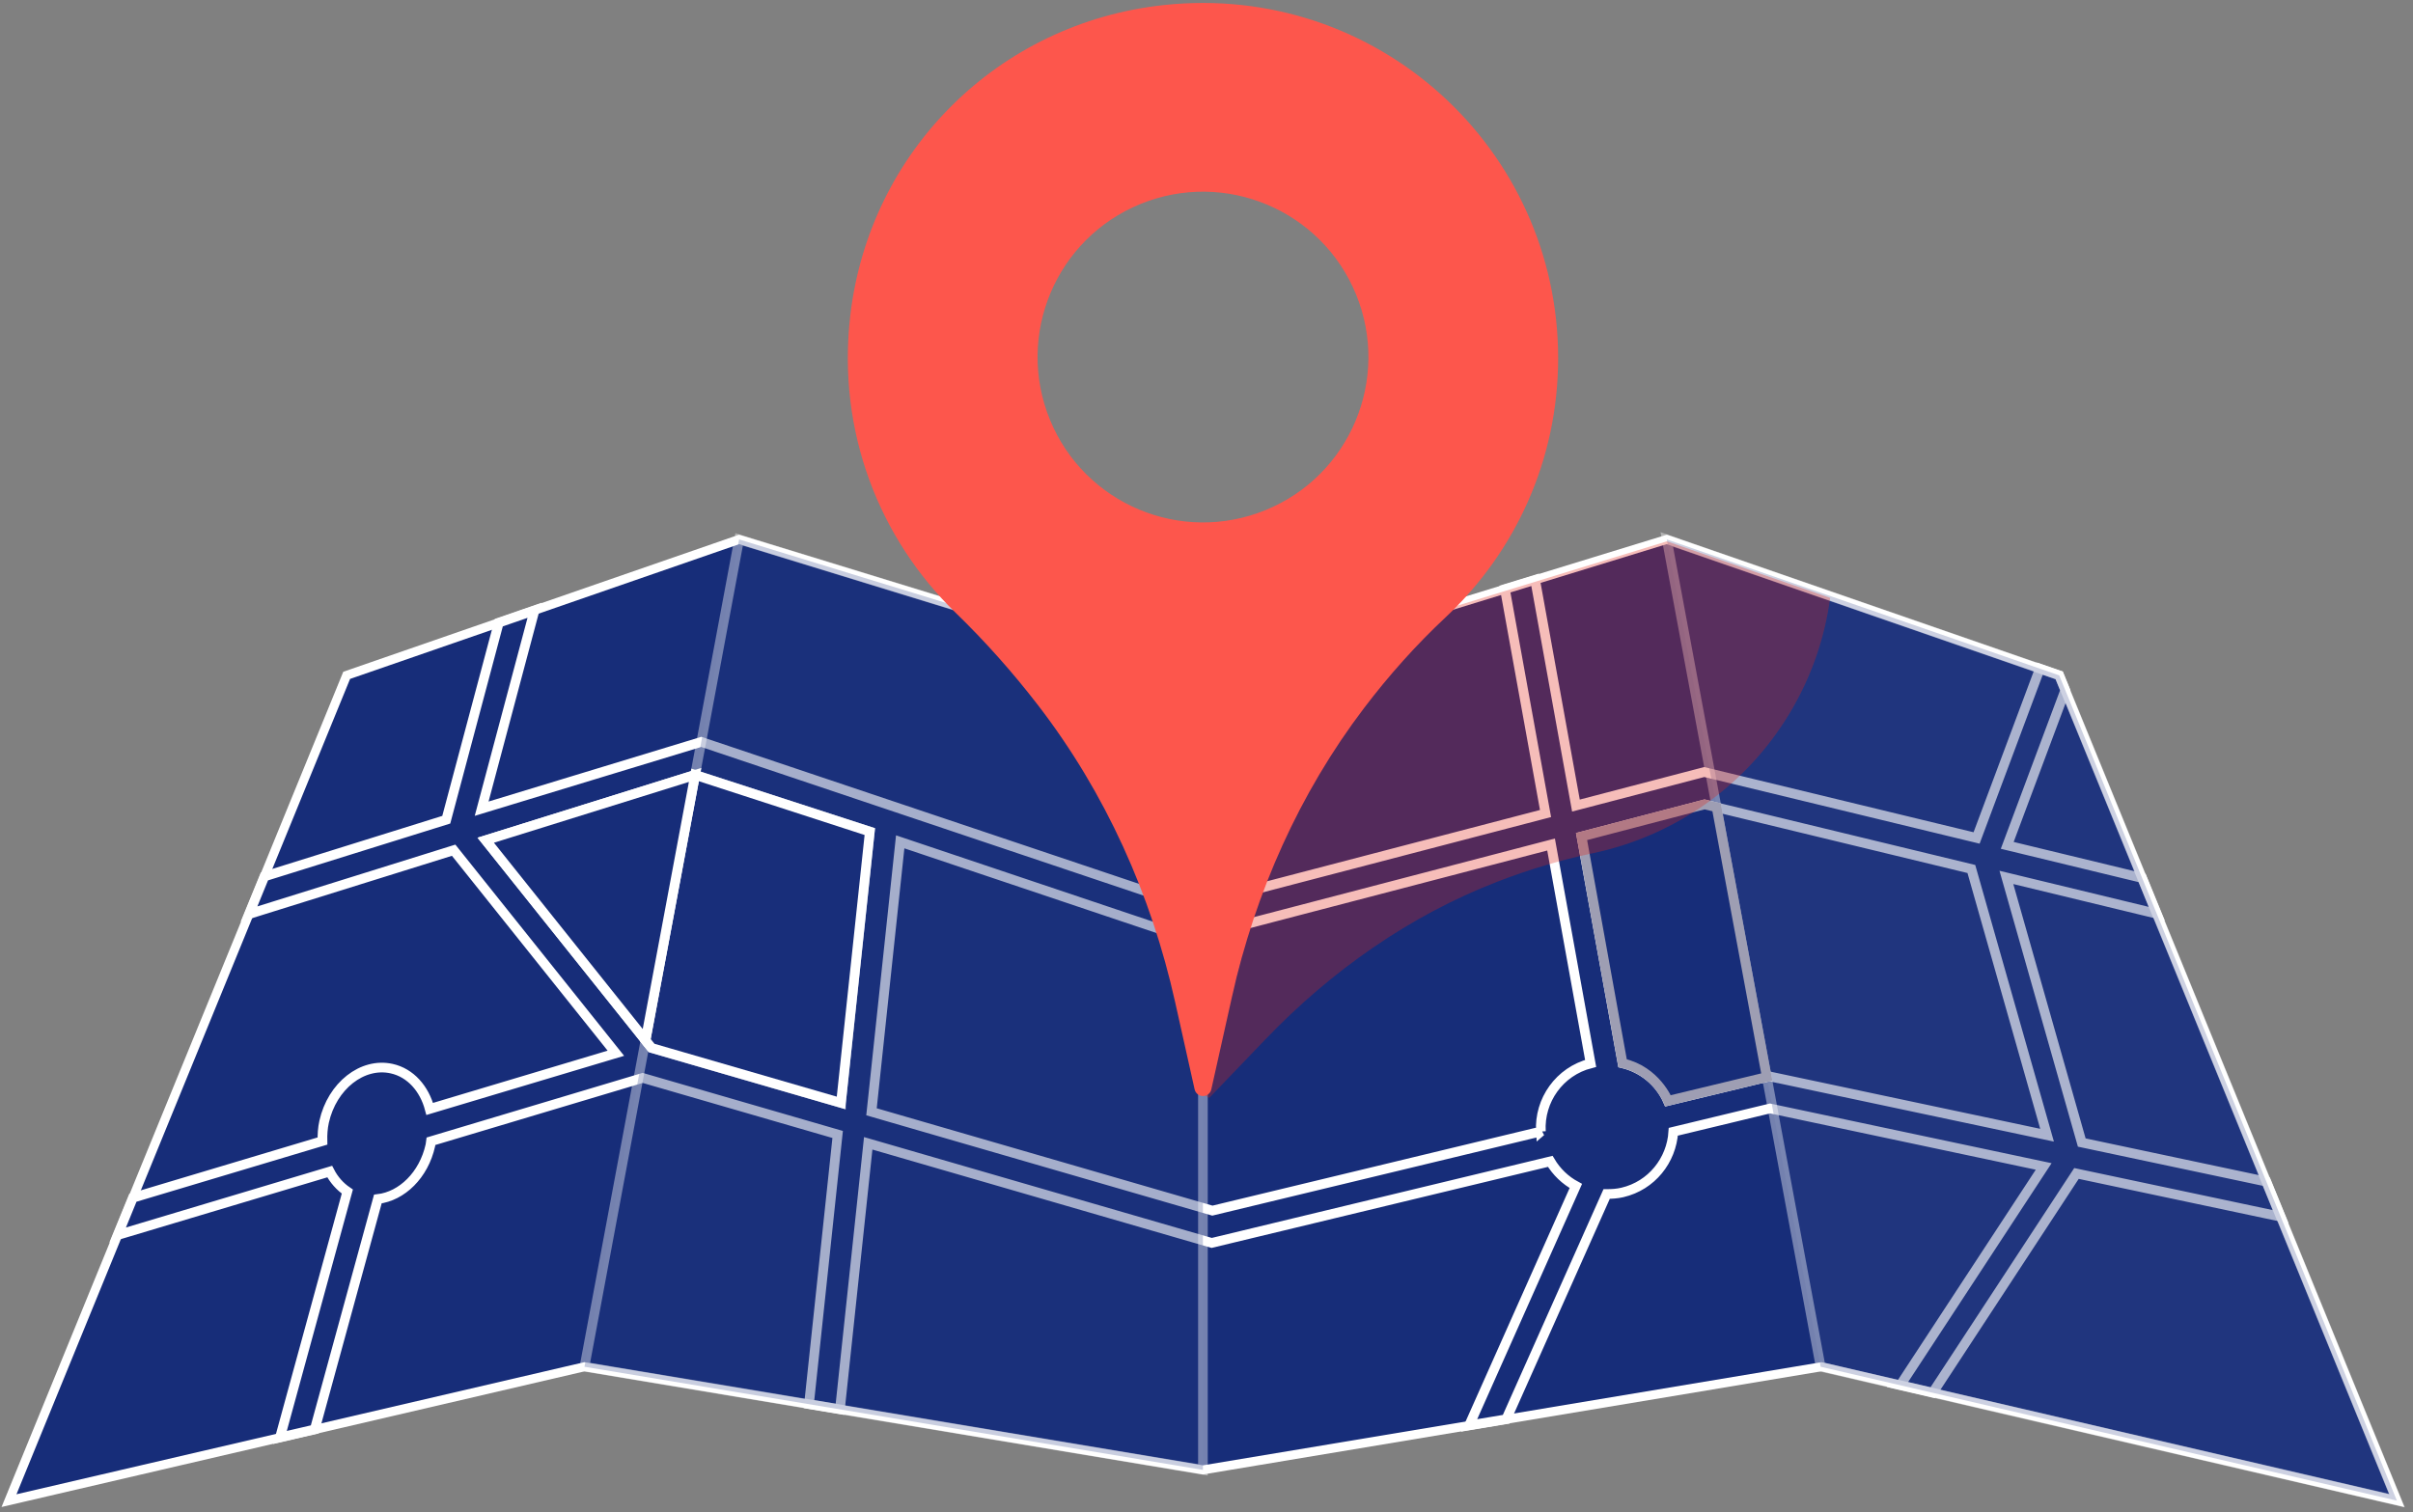 <?xml version="1.0" encoding="UTF-8"?> <svg xmlns="http://www.w3.org/2000/svg" width="268" height="168" viewBox="0 0 268 168" fill="none"><rect x="0" y="0" width="268" height="168" fill="#808080" stroke="none"/><path d="M228.706 75.031L185.12 59.93L133.607 75.75L82.089 59.93L38.503 75.031L1 166.72L64.912 151.846L133.607 163.304L202.296 151.846L266.208 166.72L228.706 75.031Z" fill="#172D79" stroke="white"></path><path d="M211.05 153.886L214.659 154.727L230.623 130.371L253.302 135.176L251.708 131.279L231.21 126.934L222.84 97.48L239.541 101.521L237.913 97.546L222.934 93.92L229.378 76.683L228.702 75.028L226.56 74.286L219.53 93.096L189.711 85.877L189.285 85.772L175.031 89.498L170.497 64.416L167.143 65.446L171.654 90.383L132.225 100.685L77.889 82.423L53.495 89.846L59.368 67.804L55.399 69.177L49.565 91.07L29.366 97.374L27.655 101.554L50.384 94.457L68.402 117.014L47.727 123.203C47.129 120.95 45.601 119.19 43.498 118.725C40.243 118 36.883 120.645 35.997 124.631C35.837 125.356 35.798 126.07 35.815 126.768L14.758 133.072L13.064 137.213L36.617 130.161C37.093 131.085 37.769 131.833 38.577 132.381L31.098 159.703L34.957 158.807L41.965 133.211C44.633 132.901 47.068 130.554 47.799 127.249C47.832 127.094 47.838 126.945 47.86 126.795L71.38 119.754L93.034 126.037L89.852 155.995L93.289 156.57L96.428 127.022L134.578 138.088L172.18 129.026C172.872 130.194 173.852 131.13 175.02 131.761L163.168 158.364L167.287 157.678L178.441 132.652C179.016 132.652 179.603 132.619 180.19 132.48C183.439 131.722 185.648 128.91 185.847 125.738L196.591 123.147L226.981 129.591L211.061 153.88L211.05 153.886ZM93.4 122.533L72.376 116.433L53.943 93.35L77.198 86.088L96.605 92.387L93.4 122.527V122.533ZM171.145 125.705L134.655 134.501L96.793 123.518L99.981 93.527L132.092 104.321L172.269 93.826L176.664 118.143C173.204 119.029 170.94 122.24 171.139 125.71L171.145 125.705ZM196.918 119.671L196.53 119.588L185.249 122.306C184.308 120.164 182.41 118.653 180.206 118.127L175.651 92.941L189.312 89.37L218.949 96.544L227.357 126.12L196.918 119.666V119.671Z" fill="#172D79" stroke="white" stroke-width="1.074"></path><path opacity="0.4" d="M82.09 59.93L64.914 151.846L133.603 163.304V75.751L82.09 59.93Z" fill="#20357E" stroke="white" stroke-width="1.074"></path><path opacity="0.4" d="M185.121 59.93L202.209 151.846L266.209 166.72L228.707 75.031L185.121 59.93Z" fill="#2E4286" stroke="white" stroke-width="1.074"></path><path d="M175.657 92.938L189.319 89.367L190.653 89.688L196.227 119.657L185.256 122.303C185.256 122.303 183.927 118.96 180.213 118.124L175.657 92.938Z" fill="#172D79" stroke="#9E9EB3" stroke-width="1.074"></path><path d="M77.2 86.092L96.607 92.391L93.402 122.532L72.378 116.432L71.692 115.574L77.2 86.092Z" fill="#182E7A" stroke="white" stroke-width="1.074"></path><path d="M53.95 93.349L71.697 115.574L77.205 86.092L53.95 93.349Z" fill="#172D79" stroke="white" stroke-width="1.074"></path><path opacity="0.3" d="M185.123 60.143L138.398 74.491C138.88 76.838 139.273 79.202 139.55 81.576C140.779 92.188 139.4 102.943 135.979 113.062L133.195 121.304L134.302 121.98L140.552 115.464C147.825 107.881 156.544 101.725 166.347 97.939C169.768 96.616 173.294 95.553 176.897 94.795C185.671 92.946 193.686 87.621 198.701 79.351C201.176 75.272 202.67 70.871 203.268 66.426L185.123 60.138V60.143Z" fill="#E02317"></path><path fill-rule="evenodd" clip-rule="evenodd" d="M94.441 35.019C96.578 16.741 110.926 2.543 129.22 0.566C152.973 -1.997 173.055 16.542 173.055 39.791C173.055 51.144 168.251 61.368 160.573 68.564C157.257 71.669 154.241 75.051 151.506 78.655C144.31 88.126 139.417 99.147 136.826 110.76L134.534 121.029C134.44 121.46 134.058 121.77 133.61 121.77C133.162 121.77 132.78 121.46 132.68 121.029L130.51 111.308C127.853 99.379 122.772 88.076 115.321 78.389C112.514 74.741 109.448 71.287 106.126 68.066C97.707 59.89 92.924 47.988 94.441 35.019ZM150.62 32.734C154.45 42.128 149.939 52.848 140.545 56.678C131.151 60.508 120.43 55.998 116.601 46.603C112.771 37.209 117.281 26.488 126.676 22.659C136.07 18.829 146.79 23.339 150.62 32.734Z" fill="#FD564C"></path></svg> 